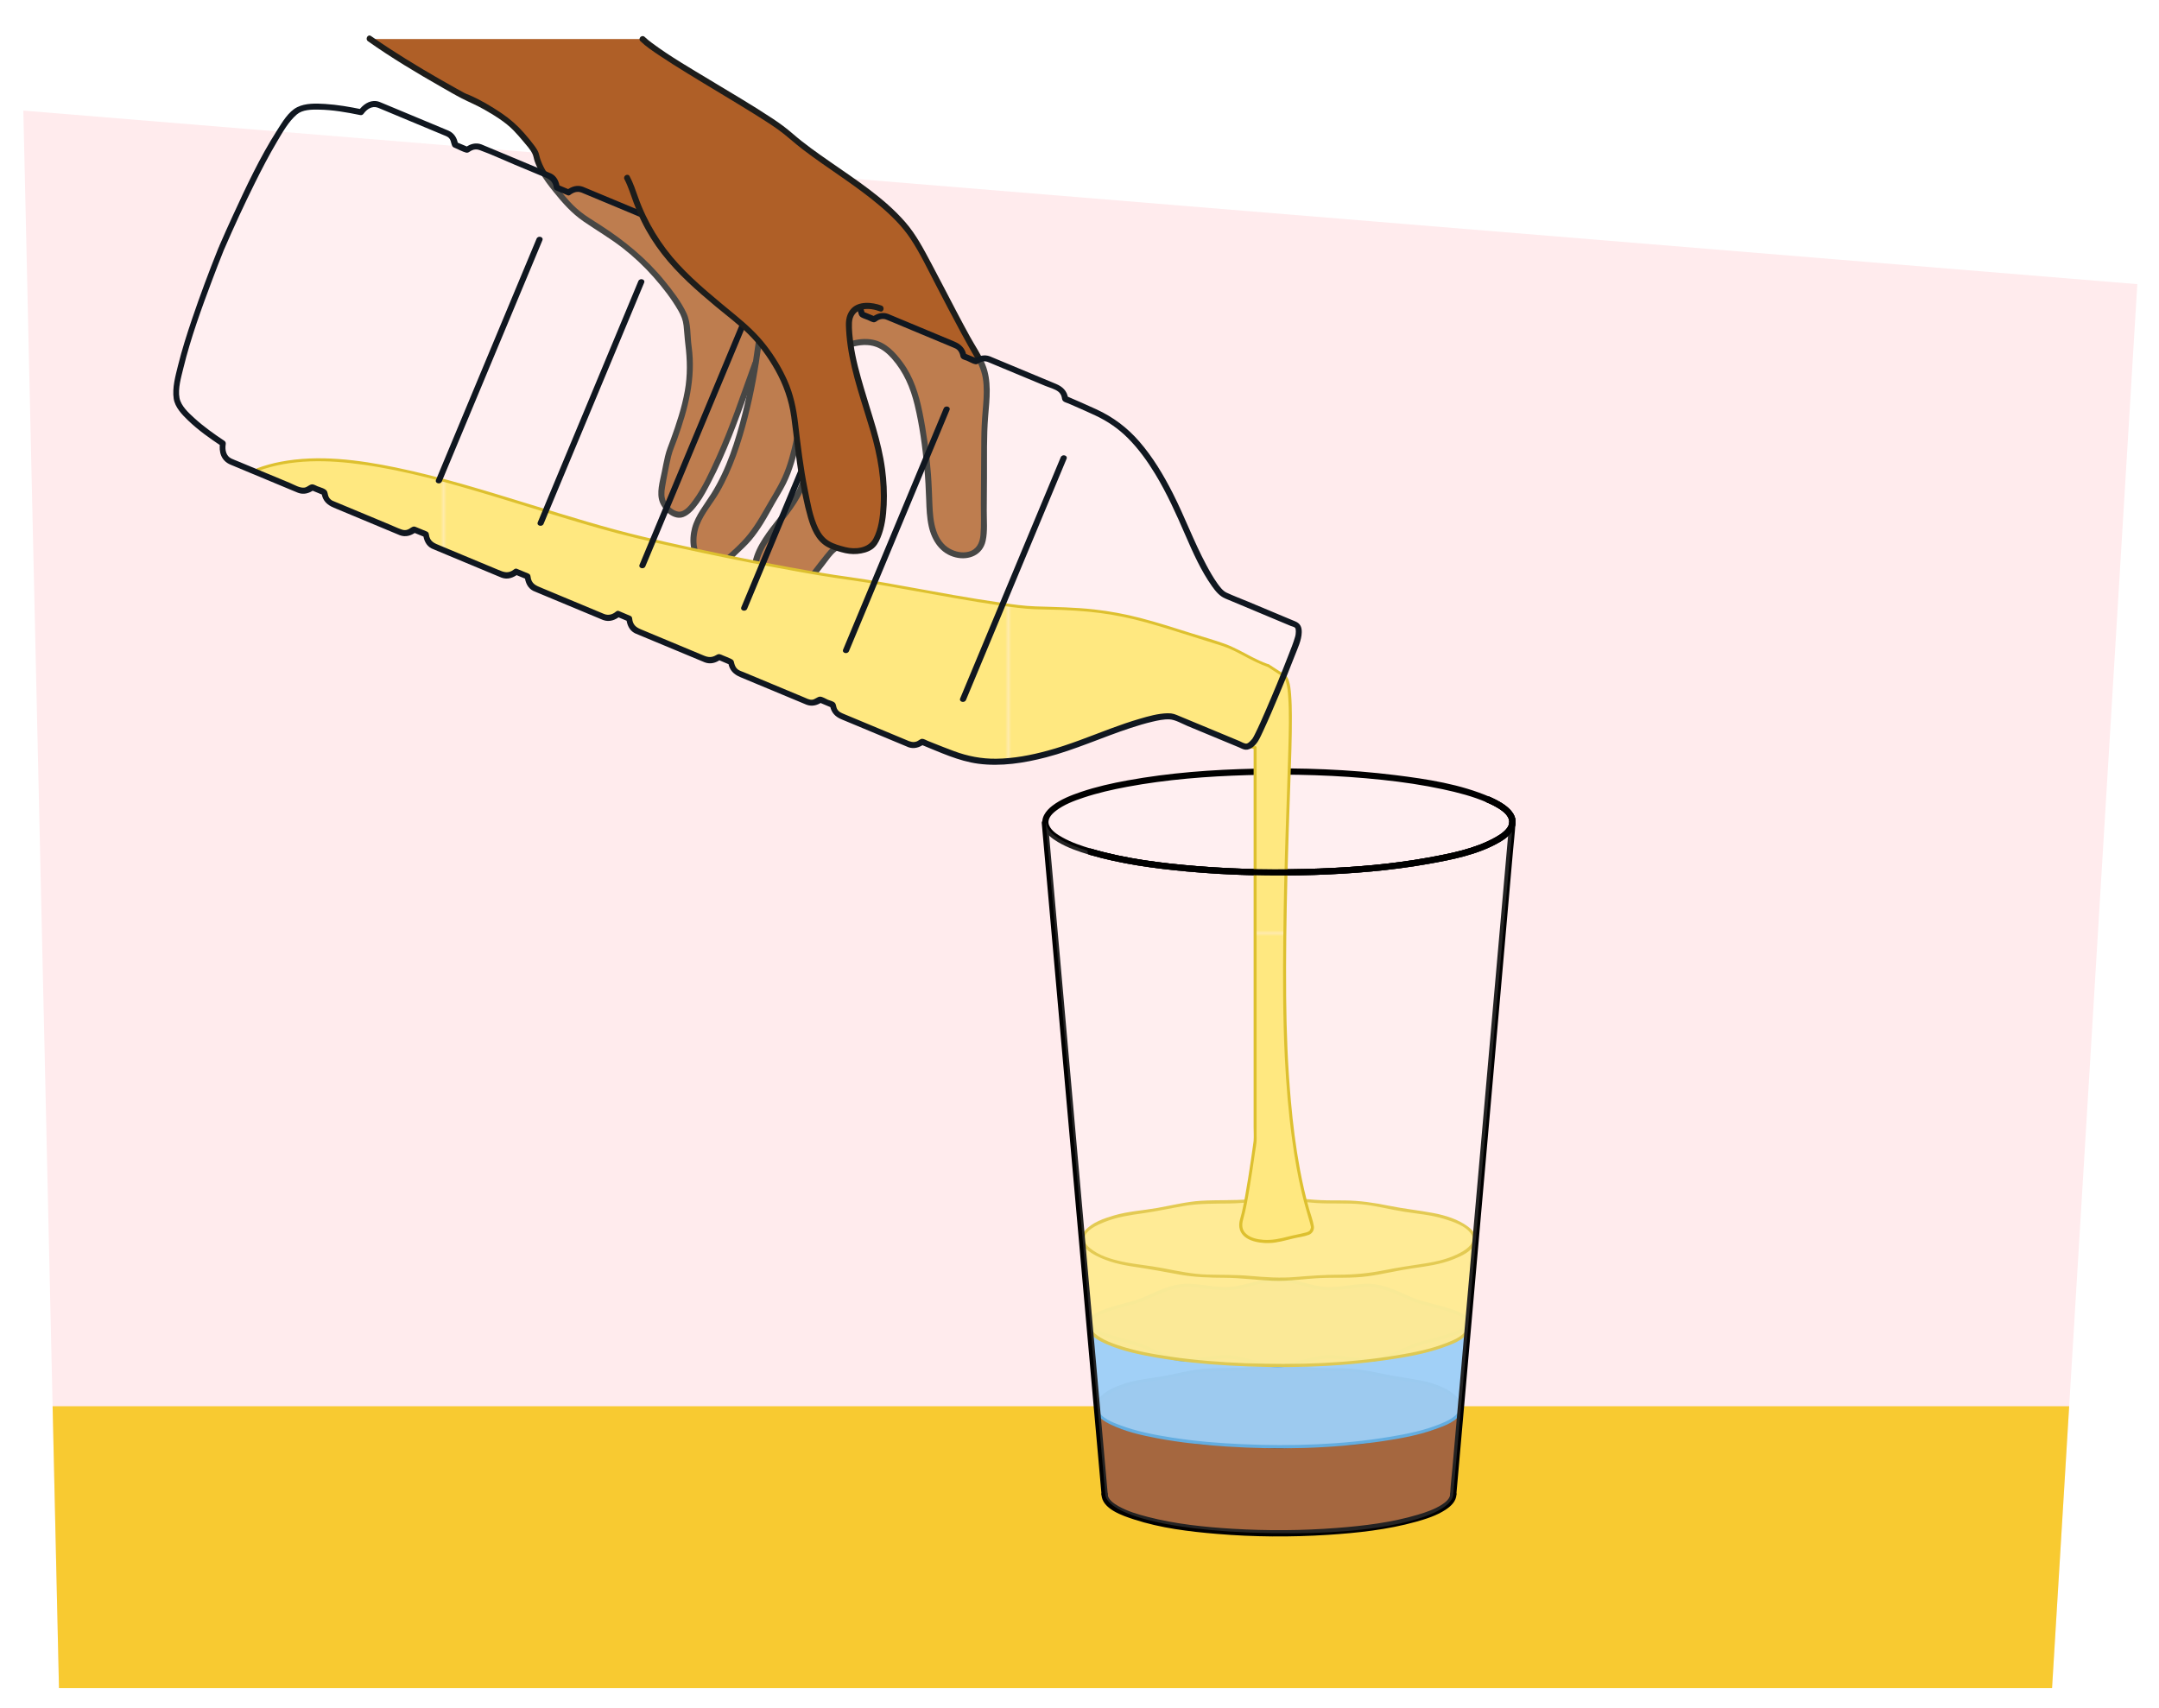 <?xml version="1.0" encoding="UTF-8"?>
<svg id="Stick_figures_en_schetsen" data-name="Stick figures en schetsen" xmlns="http://www.w3.org/2000/svg" xmlns:xlink="http://www.w3.org/1999/xlink" viewBox="0 0 690 546">
  <defs>
    <style>
      .cls-1 {
        fill: none;
      }

      .cls-2 {
        fill: #6d2e0f;
      }

      .cls-3 {
        fill: url(#Nieuwe_patroonstaal_1);
      }

      .cls-4 {
        fill: #ffebed;
      }

      .cls-5 {
        fill: #92481f;
      }

      .cls-6 {
        fill: #1d1d1b;
      }

      .cls-7 {
        fill: #ffe880;
      }

      .cls-8 {
        fill: #101720;
      }

      .cls-9 {
        fill: #ddc02f;
      }

      .cls-10 {
        fill: #fff;
      }

      .cls-11 {
        fill: #f8ca31;
      }

      .cls-12, .cls-13 {
        fill: #8dc7f7;
      }

      .cls-14 {
        opacity: .95;
      }

      .cls-15 {
        opacity: .2;
      }

      .cls-16 {
        opacity: .1;
      }

      .cls-17 {
        opacity: .14;
      }

      .cls-18 {
        fill: url(#Nieuwe_patroonstaal_1-2);
      }

      .cls-13 {
        stroke: #48a5e5;
        stroke-miterlimit: 10;
      }

      .cls-19 {
        fill: #af5f27;
      }

      .cls-20 {
        fill: #48a5e5;
      }

      .cls-21 {
        clip-path: url(#clippath);
      }
    </style>
    <clipPath id="clippath">
      <path id="Path_17571-2" data-name="Path 17571" class="cls-4" d="M18.85,539.58L7.46,35.35l675.61,55.47-27.25,448.76H18.85Z"/>
    </clipPath>
    <pattern id="Nieuwe_patroonstaal_1" data-name="Nieuwe patroonstaal 1" x="0" y="0" width="187.62" height="187.62" patternTransform="translate(3324.11 4042.66)" patternUnits="userSpaceOnUse" viewBox="0 0 187.62 187.62">
      <g>
        <rect class="cls-1" x="0" y="0" width="187.62" height="187.62"/>
        <rect class="cls-7" x="0" y="0" width="187.62" height="187.62"/>
      </g>
    </pattern>
    <pattern id="Nieuwe_patroonstaal_1-2" data-name="Nieuwe patroonstaal 1" patternTransform="translate(3210.39 3908.32) scale(.96)" xlink:href="#Nieuwe_patroonstaal_1"/>
  </defs>
  <g id="Achtergrond_2" data-name="Achtergrond 2">
    <path id="Path_17571" data-name="Path 17571" class="cls-4" d="M18.85,539.58L7.46,35.35l675.61,55.47-27.25,448.76H18.85Z"/>
    <g class="cls-21">
      <rect class="cls-11" x="1.35" y="449.47" width="671.4" height="99.99"/>
    </g>
  </g>
  <g>
    <g class="cls-14">
      <g>
        <path class="cls-5" d="M464.41,477.65c0,6.94-24.68,12.42-55.48,12.42s-55.94-5.48-55.94-12.42l-2.6-27.96h116.48l-2.46,27.96Z"/>
        <path class="cls-2" d="M463.91,477.65c-.05,2.72-3.74,4.36-5.81,5.27-4.75,2.08-9.95,3.17-15.04,4.06-15.17,2.65-30.83,3.05-46.18,2.31-7.33-.35-14.66-1.02-21.9-2.25-5.18-.88-10.46-1.97-15.32-4.01-2.24-.94-5.84-2.47-6.17-5.27-.24-2.06-.38-4.14-.57-6.21-.39-4.17-.78-8.34-1.16-12.51l-.51-5.48c-.1-1.11-.11-2.3-.32-3.4-.03-.15-.03-.32-.04-.47l-.5.5h114.71c.44,0,1.14.14,1.57,0,.06-.02.14,0,.2,0l-.5-.5c-.72,8.17-1.44,16.35-2.16,24.52-.1,1.14-.2,2.29-.3,3.43-.06.64.94.64,1,0,.72-8.17,1.44-16.35,2.16-24.52.1-1.14.2-2.29.3-3.43.02-.27-.25-.5-.5-.5h-111.74c-1.48,0-3.07-.17-4.55,0-.07,0-.14,0-.2,0-.25,0-.53.23-.5.5.62,6.67,1.24,13.33,1.86,20,.24,2.63.51,5.25.73,7.88s2.29,4.09,4.4,5.23c4.25,2.31,9.16,3.48,13.86,4.45,6.98,1.43,14.1,2.24,21.2,2.74,16.1,1.13,32.52.85,48.49-1.58,5.58-.85,11.24-1.94,16.53-3.96,2.67-1.02,6.35-2.48,7.61-5.31.21-.48.33-.97.34-1.5.01-.64-.99-.64-1,0Z"/>
      </g>
      <g>
        <path class="cls-5" d="M350.69,449.69c0,2.5,3.18,5.11,9.19,7.07,3.31,1.08,7.52,1.47,12.12,2.28,3.74.67,7.76,1.83,12.12,2.28,3.91.41,8.08.12,12.34.33,4.01.2,8.12.9,12.31.9s8.27-.7,12.26-.9c4.24-.21,8.39.08,12.29-.33,4.35-.45,8.35-1.62,12.07-2.28,4.59-.82,8.77-1.21,12.07-2.29,5.97-1.96,9.11-4.57,9.11-7.07s-3.15-5.11-9.12-7.07c-3.3-1.08-7.48-1.47-12.07-2.29-3.72-.66-7.72-1.83-12.07-2.28-3.89-.41-8.04-.12-12.28-.33-3.99-.2-8.08-.9-12.26-.9s-8.3.7-12.31.9c-4.26.21-8.43-.07-12.34.33-4.36.45-8.38,1.62-12.13,2.28-4.61.82-8.81,1.21-12.12,2.29-6,1.96-9.18,4.57-9.18,7.06Z"/>
        <path class="cls-2" d="M350.19,449.69c.08,2.48,2.36,4.2,4.33,5.32,3.46,1.97,7.32,2.91,11.22,3.53,4.45.71,8.84,1.58,13.26,2.47s8.97,1.03,13.56,1.05c4.87.02,9.67.76,14.52.95s9.45-.66,14.19-.87,9.37.12,14.02-.57c4.37-.65,8.65-1.82,13.02-2.51,4.06-.64,8.08-1.19,11.89-2.8,2.44-1.03,5.58-2.57,6.6-5.22.83-2.17-.55-4.13-2.2-5.45-2.8-2.23-6.48-3.5-9.94-4.22-4.25-.89-8.58-1.35-12.83-2.28s-8.79-1.73-13.36-1.77c-2.4-.03-4.81.02-7.21-.09s-4.83-.4-7.25-.62c-4.83-.44-9.5-.08-14.31.37s-9.49.15-14.24.46c-4.42.3-8.68,1.48-13.02,2.3s-8.62,1.08-12.73,2.4c-3.01.97-6.56,2.33-8.55,4.94-.59.77-.96,1.64-.99,2.61-.02.64.98.64,1,0,.09-2.73,3.55-4.43,5.67-5.39,3.69-1.66,7.59-2.27,11.55-2.88s8.1-1.61,12.18-2.35c4.38-.8,8.74-.71,13.18-.77s8.86-.77,13.31-.94,8.83.55,13.26.82,8.82-.09,13.21.39c4.12.45,8.11,1.61,12.18,2.32,3.86.67,7.85.99,11.6,2.2,2.83.91,6.81,2.34,8.35,5.15,1.32,2.42-1.07,4.48-2.95,5.64-3.26,2-6.99,2.97-10.73,3.59-4.06.68-8.08,1.34-12.1,2.21-4.27.92-8.45,1.36-12.82,1.37s-8.84.33-13.28.73-8.88.12-13.37-.32-8.87-.3-13.32-.45-8.51-1.12-12.73-2.02c-3.91-.83-7.91-1.2-11.81-2.05-3.39-.74-7.23-2.01-9.82-4.43-.81-.75-1.51-1.69-1.55-2.83-.02-.64-1.02-.64-1,0Z"/>
      </g>
    </g>
    <g class="cls-14">
      <g>
        <path class="cls-12" d="M466.87,449.94c0,6.94-26.63,12.42-58.25,12.42s-58.24-5.48-58.24-12.42l-2.11-27.96h120.96l-2.37,27.96Z"/>
        <path class="cls-20" d="M466.37,449.94c-.05,2.78-4.15,4.41-6.24,5.26-4.98,2.03-10.36,3.12-15.65,4.01-15.62,2.62-31.69,3.09-47.49,2.4-7.61-.33-15.23-.98-22.76-2.16-5.43-.86-10.94-1.93-16.1-3.86-2.29-.86-6.63-2.37-7.2-5.2-.4-1.97-.32-4.14-.47-6.14-.55-7.25-1.09-14.51-1.64-21.76l-.04-.51-.5.5h119.12c.46,0,1.19.14,1.63,0,.06-.02.15,0,.21,0l-.5-.5c-.69,8.17-1.39,16.35-2.08,24.52-.1,1.14-.19,2.29-.29,3.43-.05.64.95.64,1,0,.69-8.17,1.39-16.35,2.08-24.52.1-1.14.19-2.29.29-3.43.02-.27-.25-.5-.5-.5h-116.06c-1.53,0-3.17-.17-4.69,0-.07,0-.14,0-.21,0-.26,0-.52.23-.5.5.51,6.82,1.03,13.63,1.54,20.45.19,2.5.36,5,.57,7.5.22,2.75,2.88,4.33,5.14,5.43,4.63,2.25,9.81,3.4,14.84,4.35,7.3,1.38,14.71,2.16,22.12,2.64,16.49,1.06,33.25.72,49.62-1.67,5.88-.86,11.84-1.95,17.44-3.98,2.73-.99,6.59-2.39,7.96-5.23.23-.48.36-.99.37-1.52.01-.64-.99-.64-1,0Z"/>
      </g>
      <path class="cls-13" d="M453.84,416.16c-4.2-1.15-8.86-4.43-14.65-5.2-4.71-.63-10.08,1.2-15.56.88-4.91-.29-10-2.78-15.33-2.78s-10.43,2.49-15.33,2.78c-5.47.32-10.85-1.51-15.56-.88-5.79.78-10.45,4.05-14.65,5.2-7.8,2.14-14.48,3.71-14.48,6.64s6.68,4.5,14.48,6.64c4.2,1.15,8.86,4.43,14.65,5.2,4.71.63,10.08-1.2,15.56-.88,4.91.29,10,2.78,15.33,2.78s10.43-2.49,15.33-2.78c5.47-.32,10.85,1.51,15.56.88,5.79-.78,10.45-4.05,14.65-5.2,7.8-2.14,15.4-3.71,15.4-6.64s-7.6-4.5-15.4-6.64Z"/>
    </g>
    <g class="cls-14">
      <g>
        <path class="cls-3" d="M469.24,424c0,6.94-27.63,12.42-60.34,12.42s-60.63-5.48-60.63-12.42l-2.49-27.96h125.78l-2.32,27.96Z"/>
        <path class="cls-9" d="M468.74,424c-.05,2.76-4.25,4.37-6.31,5.19-5.06,2.02-10.51,3.1-15.87,3.99-16.01,2.66-32.47,3.15-48.66,2.53-7.96-.31-15.92-.92-23.8-2.07-5.73-.83-11.5-1.88-16.99-3.74-1.9-.64-3.8-1.39-5.51-2.45-1.03-.64-2.22-1.48-2.66-2.67-.2-.54-.18-1.2-.24-1.77l-.38-4.2c-.66-7.42-1.32-14.84-1.99-22.26l-.05-.51-.5.5h12.53c10.03,0,20.05,0,30.08,0,12.08,0,24.17,0,36.25,0,10.48,0,20.96,0,31.45,0h13.58c.47,0,1.24.15,1.69,0,.06-.02.15,0,.21,0l-.5-.5c-.68,8.17-1.36,16.35-2.04,24.52-.1,1.14-.19,2.29-.29,3.43-.05.64.95.64,1,0,.68-8.17,1.36-16.35,2.04-24.52.1-1.14.19-2.29.29-3.43.02-.27-.25-.5-.5-.5h-12.53c-10.03,0-20.05,0-30.08,0-12.08,0-24.17,0-36.25,0-10.48,0-20.96,0-31.45,0h-10.33c-1.61,0-3.34-.18-4.94,0-.07,0-.14,0-.21,0-.25,0-.52.23-.5.5.62,7,1.25,14,1.87,21,.21,2.37.37,4.75.63,7.11.31,2.9,3.58,4.49,5.94,5.52,5.02,2.19,10.52,3.33,15.89,4.26,7.6,1.32,15.29,2.07,22.99,2.52,16.93.98,34.1.62,50.9-1.8,5.97-.86,12.03-1.94,17.73-3.96,2.77-.98,6.76-2.36,8.15-5.23.23-.47.35-.96.36-1.48.01-.64-.99-.64-1,0Z"/>
      </g>
      <g>
        <path class="cls-3" d="M346.08,396.04c0,2.51,3.58,5.14,10.2,7.11,3.59,1.07,8.09,1.44,13.02,2.25,4.02.66,8.35,1.82,13.02,2.27,4.2.41,8.67.12,13.22.34,4.31.2,8.72.9,13.19.9s8.87-.7,13.17-.9c4.54-.21,9,.07,13.2-.33,4.66-.45,8.98-1.61,13-2.27,4.93-.81,9.42-1.18,13-2.25,6.6-1.96,10.17-4.59,10.17-7.11s-3.57-5.15-10.17-7.11c-3.58-1.07-8.07-1.44-13-2.25-4.02-.66-8.33-1.82-13-2.27-4.2-.41-8.65-.12-13.19-.33-4.3-.2-8.7-.9-13.17-.9s-8.88.7-13.19.9c-4.55.21-9.01-.07-13.22.34-4.67.45-8.99,1.61-13.02,2.27-4.94.81-9.44,1.18-13.02,2.25-6.61,1.96-10.19,4.59-10.19,7.11Z"/>
        <path class="cls-9" d="M345.58,396.04c.09,2.6,2.75,4.29,4.81,5.36,3.81,1.97,7.98,2.9,12.19,3.52,4.85.71,9.63,1.6,14.44,2.48s9.7.99,14.64,1.02,10.09.75,15.15.95,10.05-.63,15.08-.86,10.13.12,15.17-.57,9.58-1.86,14.42-2.55c4.47-.64,8.88-1.22,13.1-2.91,2.46-.99,5.75-2.43,6.87-5.06.91-2.14-.56-4.05-2.21-5.3-3.15-2.4-7.33-3.67-11.17-4.4-4.69-.89-9.44-1.36-14.12-2.32s-9.49-1.68-14.39-1.71c-2.56-.02-5.11.02-7.67-.1s-4.98-.4-7.47-.61c-5.12-.44-10.08-.11-15.18.34s-10.23.17-15.35.48c-4.78.29-9.41,1.49-14.11,2.31s-9.22,1.06-13.65,2.35c-3.25.95-7.18,2.27-9.45,4.95-.64.76-1.08,1.64-1.11,2.64-.02.64.98.64,1,0,.1-2.88,4.26-4.58,6.45-5.46,3.94-1.58,8.04-2.2,12.22-2.78,4.43-.62,8.77-1.6,13.18-2.35,4.8-.82,9.58-.72,14.43-.79s9.45-.78,14.19-.95,9.28.54,13.92.82,9.43-.07,14.12.38,9.19,1.69,13.81,2.41c4.17.65,8.46.98,12.51,2.23,2.95.91,7.17,2.23,8.9,5.07,1.5,2.47-1.35,4.52-3.24,5.59-3.58,2.02-7.65,3-11.68,3.62-4.36.67-8.69,1.3-13.02,2.17-4.74.95-9.39,1.41-14.22,1.42s-9.45.35-14.19.74-9.46.09-14.24-.34-9.3-.31-13.97-.44-9.34-1.13-13.99-2.03c-4.3-.84-8.68-1.18-12.97-2.08-3.59-.75-7.66-1.99-10.51-4.41-.84-.72-1.66-1.64-1.7-2.81-.02-.64-1.02-.64-1,0Z"/>
      </g>
    </g>
    <g>
      <g class="cls-15">
        <path class="cls-10" d="M475.82,255.61c-12.17-5.34-37.6-9.01-66.99-9.01-41.22,0-74.64,7.22-74.64,16.13,0,3.57,5.36,6.86,14.44,9.54,13.58,4,35.49,6.59,60.2,6.59,41.22,0,74.64-7.22,74.64-16.13,0-2.55-2.75-4.97-7.64-7.12Z"/>
      </g>
      <path d="M348.78,271.3c-3.14-.94-6.3-2-9.17-3.6-1.61-.9-3.55-2.08-4.3-3.86-.79-1.89.61-3.51,2.15-4.69,2.57-1.98,5.77-3.19,8.82-4.2,4.53-1.51,9.2-2.57,13.89-3.45,12.68-2.37,25.62-3.37,38.5-3.75,14.42-.42,28.89,0,43.24,1.53,6.46.69,12.9,1.63,19.26,3,4.76,1.03,9.56,2.25,14.04,4.2,1.17.51,2.19-1.21,1.01-1.73-9.48-4.12-20.09-5.73-30.27-7-14.88-1.85-29.93-2.39-44.91-2.06-13.61.3-27.29,1.3-40.7,3.75-5,.91-10,2.03-14.82,3.66-3.19,1.08-6.48,2.36-9.18,4.42-2.08,1.59-3.92,3.98-2.98,6.74.75,2.18,2.8,3.72,4.7,4.85,3.15,1.88,6.71,3.09,10.21,4.13,1.24.37,1.76-1.56.53-1.93h0Z"/>
      <path d="M463.45,477.65c-.03,1.33-1.43,2.51-2.65,3.29-2.33,1.49-5.01,2.41-7.65,3.2-8.41,2.51-17.26,3.57-25.98,4.24-11.05.86-22.18.92-33.24.26-9.09-.55-18.28-1.52-27.12-3.8-3.2-.82-6.46-1.79-9.35-3.42-1.45-.82-3.4-2.15-3.43-3.77-.02-1.29-2.02-1.29-2,0,.09,4.68,6.88,6.86,10.41,8.01,8.5,2.77,17.59,3.88,26.46,4.62,11.77.99,23.64,1.06,35.42.31,9.47-.61,19.1-1.64,28.27-4.2,3.21-.9,6.57-1.97,9.38-3.82,1.72-1.12,3.45-2.72,3.49-4.92.02-1.29-1.98-1.29-2,0h0Z"/>
      <path d="M354.03,477.65c-.17-1.92-.34-3.84-.51-5.76l-1.39-15.59c-.69-7.71-1.37-15.43-2.06-23.14-.83-9.37-1.67-18.75-2.5-28.12-.91-10.27-1.83-20.53-2.74-30.8s-1.85-20.81-2.78-31.21c-.86-9.66-1.72-19.33-2.58-28.99-.73-8.2-1.46-16.4-2.19-24.59-.52-5.87-1.05-11.74-1.57-17.61-.25-2.79-.48-5.57-.74-8.36-.01-.12-.02-.24-.03-.36-.11-1.27-2.11-1.28-2,0,.17,1.92.34,3.84.51,5.76l1.39,15.59c.69,7.71,1.37,15.43,2.06,23.14.83,9.37,1.67,18.75,2.5,28.12.91,10.27,1.83,20.53,2.74,30.8s1.85,20.81,2.78,31.21c.86,9.66,1.72,19.33,2.58,28.99.73,8.2,1.46,16.4,2.19,24.59.52,5.87,1.05,11.74,1.57,17.61.25,2.79.48,5.57.74,8.36.01.12.02.24.03.36.11,1.27,2.11,1.28,2,0h0Z"/>
      <path d="M482.33,263.1c-.17,1.92-.34,3.84-.51,5.76l-1.37,15.59c-.68,7.71-1.36,15.43-2.04,23.14-.83,9.37-1.65,18.75-2.48,28.12-.9,10.27-1.81,20.53-2.71,30.8l-2.75,31.21c-.85,9.66-1.7,19.33-2.55,28.99-.72,8.2-1.44,16.4-2.16,24.59-.52,5.87-1.03,11.74-1.55,17.61-.24,2.78-.59,5.57-.74,8.36,0,.12-.02.24-.03.36-.11,1.28,1.89,1.27,2,0,.17-1.92.34-3.84.51-5.76.46-5.2.91-10.39,1.37-15.59.68-7.71,1.36-15.43,2.04-23.14.83-9.37,1.65-18.75,2.48-28.12.9-10.27,1.81-20.53,2.71-30.8.92-10.4,1.83-20.81,2.75-31.21.85-9.66,1.7-19.33,2.55-28.99.72-8.2,1.44-16.4,2.16-24.59.52-5.87,1.03-11.74,1.55-17.61.24-2.78.59-5.57.74-8.36,0-.12.02-.24.03-.36.11-1.28-1.89-1.27-2,0h0Z"/>
      <path d="M475.2,256.47c2.57,1.15,8.35,3.78,6.93,7.34-.66,1.64-2.63,2.93-4.2,3.82-6.52,3.68-14.41,5.2-21.7,6.52-11.43,2.06-23.06,3.03-34.66,3.46-12.96.49-25.97.27-38.9-.77-11.38-.92-22.9-2.33-33.88-5.55-1.24-.36-1.77,1.57-.53,1.93,10.05,2.94,20.57,4.35,30.98,5.32,13.6,1.26,27.3,1.57,40.94,1.12,12.07-.4,24.17-1.39,36.07-3.49,7.68-1.36,16.01-2.97,22.86-6.91,2.03-1.17,4.29-2.78,5.03-5.13,1.5-4.74-4.49-7.87-7.92-9.39-1.17-.52-2.18,1.2-1.01,1.73h0Z"/>
      <path d="M475.2,256.47c2.57,1.15,8.35,3.78,6.93,7.34-.66,1.64-2.63,2.93-4.2,3.82-6.52,3.68-14.41,5.2-21.7,6.52-11.43,2.06-23.06,3.03-34.66,3.46-12.96.49-25.97.27-38.9-.77-11.38-.92-22.9-2.33-33.88-5.55-1.24-.36-1.77,1.57-.53,1.93,10.05,2.94,20.57,4.35,30.98,5.32,13.6,1.26,27.3,1.57,40.94,1.12,12.07-.4,24.17-1.39,36.07-3.49,7.68-1.36,16.01-2.97,22.86-6.91,2.03-1.17,4.29-2.78,5.03-5.13,1.5-4.74-4.49-7.87-7.92-9.39-1.17-.52-2.18,1.2-1.01,1.73h0Z"/>
    </g>
    <g class="cls-17">
      <path class="cls-10" d="M483.37,263.1c-.9,8.73-33.92,15.75-74.53,15.75-24.68,0-46.56-2.59-60.13-6.58-8.76-2.58-14.04-5.74-14.39-9.16h-.11l19.04,214.62c.53,5.99,19.98,12.53,60.07,12.35,32.64-.15,50.59-6.36,51.12-12.35l19.04-214.62h-.1Z"/>
    </g>
  </g>
  <g>
    <path class="cls-19" d="M117.96,12.48c12.22,8.68,30.23,18.41,30.23,18.41,2.82.91,12.28,6.09,16.23,10,1.16,1.15,6.41,7,6.72,8.6.92,4.71,4.69,9.32,7.75,13.01,2.73,3.29,4.75,5.63,9.83,8.8,11.08,6.91,17.92,12.43,25.69,22.94,1.21,1.64,4.1,5.94,4.57,7.93.44,1.86.65,6.6.93,8.48,1.74,11.47-1.31,21.07-6.15,33.94-.51,1.35-2.26,10.46-2.52,12.68-.56,4.85,4.45,8.22,6.81,7.18s4.7-4.38,5.97-6.62c7.83-13.8,11.58-26.08,17.23-41.49l1.22-6.63c-.04.32-.09.66-.13,1-1.42,10.43-4.89,30.91-12.9,45.45-3.79,6.87-8.78,10.81-7.6,18.56.23,1.49.8,2.99,1.88,4.03,1.66,1.59,4.26,1.87,6.47,1.22,2.2-.65,3.64-2.54,5.37-4.05,6.6-5.81,8.75-11.55,13.31-19.08,2.46-4.07,4.12-8.46,5.81-16.21l3.51-11.31,7.44-.93-9.05,26.21c-1.67,4.85-5.28,9-7.65,12.18-2.48,3.34-4.61,5.86-6.27,9.68-.59,1.36-1.22,3.58-1.37,5.06-.42,4.13,3.11,9.88,7.26,9.68,2.66-.13,7.28-2.94,9.14-4.85,1.86-1.91,7.41-9.8,9.14-11l2.98-19.53,2.12-45.82c8.66-2.57,12.77,2.21,16.2,6.99,3.43,4.78,4.92,10.67,6.01,16.45,1.58,8.35,2.52,16.81,2.79,25.3.17,5.21.21,10.83,3.31,15.03,3.09,4.2,10.59,5.37,13.13.81.94-1.7.98-3.73,1-5.67.07-10.21.14-20.43.21-30.64.05-7.75,2.44-16.45-1.44-23.16-8.22-14.19-12.99-24.68-20.2-37.47-7.93-14.06-29.13-24.19-41.13-34.99-6.56-5.9-40.14-24.01-46.46-30.17"/>
    <path class="cls-6" d="M272.17,110.94c2.57-.73,5.25-1.01,7.8-.08,2.03.74,3.69,2.19,5.1,3.78,3.76,4.26,5.92,9.34,7.24,14.82,1.57,6.55,2.49,13.29,3.09,19.99.31,3.43.49,6.86.6,10.3.09,2.85.2,5.73.82,8.52,1.04,4.64,3.78,8.75,8.62,9.9,4.2,1,8.57-.76,9.56-5.26.69-3.1.34-6.53.36-9.68.02-3.54.05-7.08.07-10.62.05-6.54-.15-13.13.39-19.65.45-5.47,1.19-11.33-.99-16.55-1.28-3.05-3.23-5.89-4.83-8.79-1.47-2.66-2.9-5.34-4.31-8.03-2.68-5.09-5.29-10.21-8-15.28-2.49-4.65-4.88-9.32-8.37-13.31-6.76-7.75-15.65-13.45-24.02-19.28-4.1-2.85-8.21-5.73-11.98-9.01-1.99-1.73-4.08-3.27-6.28-4.73-6.58-4.36-13.41-8.34-20.16-12.42-6.25-3.78-12.65-7.46-18.52-11.83-.81-.6-1.61-1.23-2.33-1.93-.89-.86-2.26.5-1.36,1.36,1.77,1.71,3.87,3.1,5.9,4.47,3.02,2.03,6.1,3.96,9.2,5.86,6.98,4.3,14.06,8.45,21.02,12.78,2.68,1.67,5.37,3.36,7.94,5.19s5.09,4.22,7.72,6.23c8.16,6.23,17.02,11.52,24.84,18.18,3.59,3.05,7.03,6.41,9.65,10.35,3.11,4.68,5.57,9.9,8.17,14.88s5.31,10.25,8.07,15.33c1.51,2.79,3.06,5.56,4.64,8.32s2.34,5.27,2.52,8.3-.08,5.78-.32,8.66c-.26,3.02-.39,6.01-.41,9.04-.05,6.75-.09,13.51-.14,20.26-.02,3.32.15,6.7-.12,10-.2,2.53-1.29,4.72-3.89,5.35-1.98.49-4.17,0-5.92-.99-2.19-1.24-3.53-3.36-4.32-5.7-.92-2.73-1.12-5.63-1.23-8.49-.13-3.26-.23-6.51-.48-9.77-.51-6.61-1.4-13.21-2.72-19.7-1.15-5.68-2.86-11.21-6.34-15.91-2.4-3.25-5.3-6.37-9.43-7.21-2.46-.5-4.95-.19-7.34.49-1.19.34-.68,2.2.51,1.86h0Z"/>
    <path class="cls-6" d="M266.32,174.53c-1.12.82-1.99,1.97-2.86,3.04-1.27,1.56-2.49,3.17-3.72,4.76-.93,1.2-1.84,2.47-2.93,3.53-1.57,1.54-3.62,2.76-5.63,3.63s-3.78,1.1-5.57-.29-2.83-3.42-3.26-5.51c-.49-2.37.33-5,1.29-7.15,1.12-2.49,2.66-4.72,4.29-6.89,3.51-4.68,7.54-9.21,9.54-14.8.42-1.17-1.44-1.67-1.86-.51-1.95,5.46-6.04,9.93-9.47,14.5-3.02,4.04-6.56,9.42-5.76,14.74.59,3.94,3.86,8.96,8.39,8.57,2.25-.2,4.46-1.41,6.33-2.6,1.59-1.01,3-2.16,4.2-3.61,1.46-1.76,2.82-3.6,4.23-5.39,1.12-1.43,2.29-3.28,3.75-4.36.99-.73.03-2.4-.97-1.66h0Z"/>
    <path class="cls-6" d="M253.73,140.37c-.91,4.14-1.95,8.32-3.72,12.2-1.63,3.58-3.83,6.92-5.76,10.34s-4.17,7.05-7.01,10.03c-1.54,1.61-3.2,3.18-4.89,4.64s-3.87,2.15-6.07,1.53c-4.58-1.29-4.13-7.81-2.77-11.3,1.48-3.79,4.31-6.95,6.33-10.45,4.31-7.46,7.04-15.87,9.17-24.18,1.98-7.72,3.37-15.58,4.41-23.48.16-1.23-1.77-1.21-1.93,0-.99,7.47-2.32,14.91-4.15,22.22-2.23,8.9-5.1,18.02-10,25.85-2.21,3.53-5.05,6.87-6.16,10.97-1.02,3.75-.79,9.22,2.89,11.48,1.77,1.09,4.02,1.24,6.01.75,2.11-.52,3.64-2.02,5.16-3.48,1.68-1.62,3.41-3.13,4.91-4.93,1.38-1.65,2.61-3.41,3.74-5.23,1.31-2.11,2.49-4.3,3.71-6.46,1.15-2.04,2.44-4.02,3.49-6.12,2.19-4.37,3.45-9.13,4.49-13.88.27-1.21-1.59-1.72-1.86-.51h0Z"/>
    <path class="cls-6" d="M240.44,115.96c-3.72,10.16-7.09,20.49-11.58,30.35-2.1,4.61-4.28,9.5-7.29,13.59-.99,1.34-2.8,3.87-4.72,3.63-1.69-.21-3.22-1.69-3.96-3.15s-.61-3.04-.35-4.64.59-3.35.92-5.01.64-3.23,1.02-4.82c.46-1.88,1.26-3.67,1.92-5.49,3.47-9.62,6.07-19.45,4.63-29.74-.49-3.47-.13-7.35-1.64-10.58-1.73-3.71-4.36-7.07-6.92-10.23-5.84-7.21-12.9-12.96-20.67-17.97-2.15-1.39-4.37-2.68-6.37-4.29-1.63-1.31-3.08-2.8-4.43-4.39-3.22-3.75-6.87-7.81-8.4-12.6-.24-.74-.33-1.53-.67-2.24-.3-.63-.72-1.21-1.13-1.78-1.05-1.44-2.2-2.81-3.38-4.15-2.16-2.46-4.52-4.51-7.24-6.34-3.2-2.16-6.6-4.17-10.15-5.71-.79-.34-1.05-.38-1.64-.7-.82-.45-1.64-.9-2.45-1.35-7.31-4.07-14.53-8.31-21.54-12.88-1.97-1.28-3.91-2.6-5.83-3.95-1.01-.72-1.98.95-.97,1.66,7.59,5.37,15.6,10.15,23.67,14.75,2.09,1.19,4.17,2.42,6.31,3.52,2.34,1.2,4.76,2.18,7.06,3.5,3.35,1.92,6.85,4.01,9.55,6.81,1.07,1.11,2.09,2.28,3.08,3.47s2.19,2.48,2.89,3.91c.36.74.44,1.6.71,2.38.41,1.18.94,2.32,1.55,3.4,1.28,2.29,2.88,4.39,4.53,6.43,2.85,3.53,5.76,6.82,9.52,9.41,4.16,2.87,8.52,5.39,12.52,8.51,3.58,2.79,6.89,5.91,9.89,9.31s5.69,6.87,7.91,10.71c.91,1.59,1.48,3,1.68,4.82.22,1.99.31,3.99.56,5.98.61,5,.72,9.87-.17,14.85-.96,5.35-2.69,10.53-4.54,15.62-.63,1.73-1.35,3.42-1.77,5.22-.39,1.66-.72,3.34-1.04,5.01-.59,3.03-1.8,6.76-.61,9.77,1.05,2.68,4.42,5.84,7.55,4.68,2.02-.75,3.57-2.71,4.8-4.38,1.52-2.06,2.7-4.37,3.89-6.63,4.97-9.49,8.63-19.55,12.23-29.62.97-2.72,1.95-5.44,2.94-8.16.43-1.17-1.43-1.67-1.86-.51h0Z"/>
  </g>
  <g>
    <g class="cls-16">
      <path class="cls-10" d="M268.43,228.79l22.06,9.2c1.32.55,2.84.2,4.13-.79,5.77,2.33,10.16,4.03,12.39,4.77,13.68,4.54,31.34-1.49,44.28-6.59,0,0,20-8.18,24.12-5.96l22.42,9.3c.66.14,1.63-.16,3.03-1.81,1.72-2.02,13.89-31.54,14.05-33.69.11-1.47.22-2.98-.85-3.43l-22.39-9.38c-4.48-1.37-12.74-21.33-12.74-21.33-5.49-12.77-13.63-29.57-26.49-36.09-2.1-1.07-6.39-2.98-12.11-5.45-.21-1.61-1.03-2.94-2.35-3.49l-22.06-9.2c-1.29-.54-2.77-.22-4.04.72-1.34-.56-2.7-1.12-4.06-1.68-.23-1.57-1.05-2.85-2.34-3.39l-22.06-9.2c-1.34-.56-2.88-.19-4.18.83-1.32-.54-2.62-1.07-3.9-1.59-.19-1.66-1.01-3.03-2.36-3.59l-22.06-9.2c-1.42-.59-3.09-.14-4.44,1.04-1.33-.54-2.05-.83-2.05-.83l-1.56-.65c-.11-1.8-.96-3.31-2.39-3.9l-22.06-9.2c-1.41-.59-3.04-.15-4.39.99l-3.67-1.54c-.14-1.75-.98-3.22-2.38-3.8l-22.06-9.2c-1.38-.57-2.97-.17-4.3.92l-3.77-1.58c-.16-1.7-1-3.12-2.37-3.69l-22.06-9.2c-1.35-.56-2.91-.18-4.22.86l-3.86-1.62c-.19-1.66-1.01-3.03-2.36-3.59l-22.06-9.2c-1.88-.78-4.17.26-5.63,2.38-7.61-1.58-16.4-2.72-20.16-.67-6.76,3.68-22.21,38.95-24.36,43.91h0s-.04.1-.12.29c-.08.19-.13.29-.13.29h0c-2.01,5.02-16.2,40.82-14.05,48.21,1.19,4.11,8.19,9.55,14.67,13.85-.48,2.52.39,4.89,2.27,5.67l22.06,9.2c1.34.56,2.9.18,4.21-.85l3.87,1.6c.19,1.66,1.01,3.04,2.36,3.6l22.06,9.2c1.37.57,2.97.17,4.29-.92l3.78,1.56c.16,1.71.99,3.13,2.37,3.71l22.06,9.2c1.4.58,3.03.15,4.38-.98l3.68,1.52c.14,1.76.98,3.23,2.38,3.81l22.06,9.2c1.43.6,3.1.14,4.46-1.05l1.56.65s.72.31,2.03.87c.12,1.79.96,3.29,2.39,3.88l22.06,9.2c1.34.56,2.9.18,4.21-.85,1.27.54,2.57,1.09,3.88,1.65.2,1.64,1.02,3,2.35,3.56l22.06,9.2c1.29.54,2.77.21,4.05-.72,1.36.57,2.71,1.14,4.06,1.7.23,1.56,1.05,2.84,2.33,3.38Z"/>
    </g>
    <g class="cls-16">
      <path class="cls-10" d="M268.43,228.79l22.06,9.2c1.32.55,2.84.2,4.13-.79,5.77,2.33,10.16,4.03,12.39,4.77,13.68,4.54,31.34-1.49,44.28-6.59,0,0,20-8.18,24.12-5.96l22.42,9.3c.66.14,1.63-.16,3.03-1.81,1.72-2.02,13.89-31.54,14.05-33.69.11-1.47.22-2.98-.85-3.43l-22.39-9.38c-4.48-1.37-12.74-21.33-12.74-21.33-5.49-12.77-13.63-29.57-26.49-36.09-2.1-1.07-6.39-2.98-12.11-5.45-.21-1.61-1.03-2.94-2.35-3.49l-22.06-9.2c-1.29-.54-2.77-.22-4.04.72-1.34-.56-2.7-1.12-4.06-1.68-.23-1.57-1.05-2.85-2.34-3.39l-22.06-9.2c-1.34-.56-2.88-.19-4.18.83-1.32-.54-2.62-1.07-3.9-1.59-.19-1.66-1.01-3.03-2.36-3.59l-22.06-9.2c-1.42-.59-3.09-.14-4.44,1.04-1.33-.54-2.05-.83-2.05-.83l-1.56-.65c-.11-1.8-.96-3.31-2.39-3.9l-22.06-9.2c-1.41-.59-3.04-.15-4.39.99l-3.67-1.54c-.14-1.75-.98-3.22-2.38-3.8l-22.06-9.2c-1.38-.57-2.97-.17-4.3.92l-3.77-1.58c-.16-1.7-1-3.12-2.37-3.69l-22.06-9.2c-1.35-.56-2.91-.18-4.22.86l-3.86-1.62c-.19-1.66-1.01-3.03-2.36-3.59l-22.06-9.2c-1.88-.78-4.17.26-5.63,2.38-7.61-1.58-16.4-2.72-20.16-.67-6.76,3.68-22.21,38.95-24.36,43.91h0s-.04.1-.12.29c-.08.19-.13.29-.13.29h0c-2.01,5.02-16.2,40.82-14.05,48.21,1.19,4.11,8.19,9.55,14.67,13.85-.48,2.52.39,4.89,2.27,5.67l22.06,9.2c1.34.56,2.9.18,4.21-.85l3.87,1.6c.19,1.66,1.01,3.04,2.36,3.6l22.06,9.2c1.37.57,2.97.17,4.29-.92l3.78,1.56c.16,1.71.99,3.13,2.37,3.71l22.06,9.2c1.4.58,3.03.15,4.38-.98l3.68,1.52c.14,1.76.98,3.23,2.38,3.81l22.06,9.2c1.43.6,3.1.14,4.46-1.05l1.56.65s.72.31,2.03.87c.12,1.79.96,3.29,2.39,3.88l22.06,9.2c1.34.56,2.9.18,4.21-.85,1.27.54,2.57,1.09,3.88,1.65.2,1.64,1.02,3,2.35,3.56l22.06,9.2c1.29.54,2.77.21,4.05-.72,1.36.57,2.71,1.14,4.06,1.7.23,1.56,1.05,2.84,2.33,3.38Z"/>
    </g>
    <g>
      <path class="cls-18" d="M410.18,215.97c.03-.08-4.7-3.04-4.67-3.11-6.43-2.23-9.35-5.16-15.84-7.16-26.01-8.02-31.72-11.04-58.06-11.38-11.4-.15-48.62-7.92-59.93-9.37-16.75-2.15-60.49-11.03-76.75-15.6-42.58-11.97-84.94-29.57-112.67-19.21l1.09,1.4,12.19,5.08c1.35.56,2.9.18,4.21-.85l3.88,1.6c.19,1.65,1.01,3.04,2.35,3.6l22.06,9.2c1.37.57,2.97.16,4.29-.92l3.78,1.55c.16,1.72.99,3.14,2.37,3.72l22.05,9.2c1.41.59,3.04.15,4.39-.99l3.68,1.52c.13,1.76.97,3.23,2.37,3.81l22.06,9.2c.77.32,1.64.33,2.47.07.69-.19,1.38-.58,1.99-1.12l1.56.65s.72.3,2.04.87c.12,1.79.96,3.29,2.39,3.89l22.05,9.2c1.35.56,2.9.18,4.21-.85,1.27.54,2.57,1.09,3.88,1.65.2,1.64,1.02,3,2.36,3.56l22.05,9.2c1.29.54,2.77.21,4.05-.73,1.36.58,2.71,1.14,4.05,1.7.23,1.57,1.05,2.85,2.33,3.38l22.05,9.2c1.32.55,2.84.2,4.14-.79,5.76,2.33,10.15,4.02,12.39,4.77,13.68,4.53,31.34-1.5,44.28-6.59,0,0,19.99-8.18,24.12-5.97l14.03,5.83c2.01-.1,3.96,1.88,6.14,2.74,1.75.69,3.65.55,5.47,1.06v125.67s-2.52,19.09-4.36,25.26c-1.84,6.17,6.43,8.21,13.78,6.17s8.44-1.22,8.9-3.52-8.9-18.73-8.9-78.89c0-60.16,4.35-95.96-.33-97.7Z"/>
      <path class="cls-9" d="M410.64,215.84c-.16-.48-1.01-.84-1.39-1.09-.83-.54-1.67-1.08-2.5-1.62-.27-.18-.53-.39-.82-.54-.34-.19.21.15.04.15.04,0-.2-.28-.22-.29-.2-.15-.54-.2-.77-.28-1.65-.61-3.24-1.34-4.8-2.15-2.86-1.48-5.63-3.09-8.65-4.2-3.45-1.27-7.03-2.23-10.53-3.34-5.49-1.73-10.97-3.51-16.54-4.95-4.86-1.26-9.79-2.18-14.78-2.74-6.22-.69-12.44-.76-18.69-.97-3.67-.12-7.34-.64-10.97-1.17-10.22-1.47-20.37-3.36-30.52-5.19-4.33-.78-8.66-1.57-13-2.27-3.3-.54-6.61-.94-9.91-1.45-9.97-1.54-19.9-3.45-29.79-5.43-10.52-2.1-21.03-4.32-31.47-6.81-11.91-2.84-23.6-6.5-35.3-10.09-14.34-4.41-28.71-8.92-43.41-11.96-12.03-2.48-24.74-4.19-36.93-1.86-2.57.49-5.09,1.18-7.54,2.09-.36.14-.44.51-.21.8.34.44.67,1.02,1.09,1.39.16.14.41.21.61.29l3.29,1.37c2.66,1.11,5.32,2.22,7.97,3.33.35.15.7.31,1.07.39,1.45.33,2.89-.2,4.04-1.07l-.37.05c1.29.53,2.58,1.07,3.88,1.6l-.35-.46c.22,1.74,1.04,3.35,2.72,4.07.32.14.65.27.97.41l5.61,2.34c4.61,1.92,9.22,3.84,13.83,5.76.52.22,1.04.44,1.57.65,1.71.69,3.45.08,4.84-1.01l-.47.12c1.26.52,2.52,1.04,3.78,1.55l-.35-.46c.19,1.78,1.01,3.45,2.73,4.18.32.13.63.26.95.4,1.86.78,3.72,1.55,5.58,2.33,4.62,1.93,9.25,3.86,13.87,5.78.52.22,1.04.44,1.56.65,1.75.71,3.54.07,4.94-1.07l-.47.12c1.23.51,2.45,1.02,3.68,1.52l-.35-.46c.16,1.81.98,3.54,2.73,4.28.3.13.6.25.9.38l5.53,2.31c4.64,1.93,9.28,3.87,13.92,5.8.54.22,1.07.45,1.61.67,1.77.72,3.64.06,5.03-1.13l-.47.12c1.16.48,2.32.97,3.48,1.47l-.24-.42c.15,1.84.97,3.6,2.74,4.35.29.12.59.24.88.37,1.83.76,3.66,1.53,5.5,2.29,4.63,1.93,9.27,3.86,13.9,5.8.55.23,1.11.47,1.66.69,1.63.66,3.34.18,4.69-.85h-.49c1.29.55,2.59,1.1,3.88,1.65l-.22-.29c.23,1.68,1.1,3.21,2.71,3.9.33.14.66.28,1,.41,1.84.77,3.69,1.54,5.53,2.31,4.58,1.91,9.16,3.82,13.74,5.73.55.23,1.09.46,1.64.69,1.57.64,3.21.23,4.55-.73h-.49c1.39.59,2.78,1.17,4.17,1.75l-.34-.34c.27,1.62,1.14,3.07,2.69,3.73.34.14.68.28,1.01.42,1.85.77,3.71,1.54,5.56,2.32,4.56,1.9,9.13,3.81,13.69,5.71.55.23,1.09.46,1.64.69,1.61.66,3.28.22,4.64-.79l-.37.05c2.61,1.05,5.22,2.1,7.85,3.11,1.74.67,3.49,1.36,5.28,1.9,4.96,1.49,10.26,1.63,15.38,1.1,9.85-1.02,19.42-4.32,28.57-7.98,5.01-2.01,10.12-3.86,15.35-5.21,1.5-.39,3.02-.74,4.56-.93,1.05-.13,2.22-.26,3.26.02.49.13,1,.4,1.49.6l3.43,1.42,8.17,3.39c.6.25,1.21.61,1.87.64,1.23.04,2.35.84,3.36,1.46,1.17.71,2.34,1.36,3.68,1.64s2.81.32,4.19.68l-.35-.46c0,1.44,0,2.88,0,4.33,0,3.83,0,7.67,0,11.5,0,5.58,0,11.17,0,16.75,0,6.58,0,13.16,0,19.74,0,6.97,0,13.93,0,20.9,0,6.58,0,13.17,0,19.75,0,5.59,0,11.18,0,16.78,0,3.85,0,7.69,0,11.54,0,1.45.1,2.93,0,4.38-.01.16-.04.3-.04.32-.06.41-.11.83-.17,1.24-.19,1.41-.4,2.83-.6,4.24-.58,3.94-1.18,7.89-1.89,11.81-.32,1.79-.66,3.57-1.07,5.34-.36,1.55-1.03,3.13-.78,4.75.65,4.18,6.03,5.07,9.46,4.98,2.71-.07,5.23-.86,7.85-1.48,1.6-.38,3.33-.56,4.87-1.14,1.15-.44,1.8-1.55,1.62-2.76-.27-1.87-1.02-3.72-1.53-5.53-1.16-4.14-2.11-8.34-2.9-12.56-1.35-7.25-2.26-14.58-2.91-21.93-.99-11.03-1.41-22.1-1.51-33.17-.12-12.86.09-25.73.4-38.59.24-10.06.6-20.11.94-30.16.24-7.05.51-14.11.48-21.17-.01-2.28-.06-4.57-.24-6.84-.12-1.49-.27-3.03-.74-4.46-.27-.82-.68-1.7-1.54-2.03-.58-.22-.83.71-.26.93-.11-.04.01,0,.09.05.16.11-.02-.04.11.09.2.2.14.11.28.35.26.44.35.7.5,1.25.42,1.51.54,3.02.64,4.58.37,5.56.18,11.17.04,16.74-.23,8.68-.57,17.36-.85,26.04-.37,11.54-.65,23.09-.77,34.63-.13,12.57-.13,25.14.49,37.69.44,8.93,1.17,17.85,2.39,26.71.77,5.63,1.74,11.25,3.05,16.78.7,2.95,1.53,5.86,2.38,8.76.19.67.4,1.34.52,2.02.02.11,0-.13,0,.04,0,.05,0,.1,0,.15,0,.04,0,.08,0,.11,0,.1.04-.17-.01.05-.23.93-.6,1.2-1.55,1.46-1.93.52-3.92.84-5.86,1.35-2.55.67-5.04,1.19-7.7,1.01-1.91-.13-4.09-.58-5.56-1.9s-1.45-2.97-.96-4.71c.95-3.37,1.5-6.86,2.08-10.3.62-3.69,1.17-7.39,1.7-11.1.17-1.22.44-2.48.5-3.72.03-.53,0-1.06,0-1.59,0-2.95,0-5.89,0-8.84,0-4.91,0-9.82,0-14.72,0-6.2,0-12.4,0-18.6,0-6.82,0-13.64,0-20.47,0-6.76,0-13.51,0-20.27,0-6.05,0-12.09,0-18.14,0-4.69,0-9.37,0-14.06,0-2.64,0-5.27,0-7.91,0-.34,0-.68,0-1.02,0-.21-.15-.41-.35-.46-1.34-.36-2.73-.39-4.08-.66s-2.43-.88-3.56-1.57c-.96-.58-1.95-1.23-3.05-1.48-.39-.09-.76-.05-1.12-.17-.79-.27-1.55-.65-2.32-.96l-3.86-1.6c-2.35-.97-4.69-1.95-7.04-2.92-.59-.24-.77-.39-1.41-.52-1.04-.21-2.12-.13-3.16,0-3.02.36-5.98,1.21-8.88,2.11s-5.62,1.86-8.39,2.91c-6.27,2.37-12.46,4.87-18.93,6.66-9.35,2.59-19.65,4.19-29.03.88-1.78-.63-3.54-1.31-5.3-2-1.21-.47-2.43-.95-3.64-1.44-.66-.26-1.32-.53-1.97-.79-.25-.1-.55-.3-.81-.29-.3.01-.54.29-.79.43-1.16.7-2.35.74-3.56.23l-2-.83c-5.11-2.13-10.23-4.27-15.34-6.4-1.44-.6-2.9-1.16-4.32-1.8-.57-.26-1.04-.66-1.38-1.18-.3-.46-.49-.98-.61-1.52-.04-.21-.04-.42-.19-.58-.19-.22-.62-.29-.88-.4-.68-.28-1.35-.56-2.03-.85-.53-.22-1.26-.77-1.82-.46s-1.07.65-1.73.79-1.26.07-1.87-.17c-3.84-1.5-7.62-3.18-11.43-4.77l-7.66-3.19-2.31-.96c-.61-.25-1.17-.48-1.64-.99-.37-.4-.63-.9-.8-1.41-.14-.43-.1-1.08-.46-1.37-.22-.18-.61-.26-.87-.37-.36-.15-.72-.31-1.08-.46-.64-.27-1.28-.55-1.93-.82-.15-.06-.34-.11-.49,0-1.18.9-2.53,1.33-3.95.76-.44-.18-.88-.37-1.31-.55l-5.7-2.38c-4.39-1.83-8.79-3.67-13.18-5.5-.53-.22-1.07-.44-1.6-.67-1.41-.61-2.06-2.01-2.18-3.48-.01-.16-.08-.35-.24-.42-1.23-.53-2.47-1.05-3.71-1.57-.16-.07-.35.02-.47.12-1.16,1-2.66,1.47-4.12.88-.44-.18-.88-.37-1.33-.55-1.91-.8-3.82-1.59-5.73-2.39-4.38-1.83-8.76-3.65-13.14-5.48-.53-.22-1.07-.44-1.6-.67-1.38-.6-2.03-1.96-2.16-3.41-.02-.24-.14-.38-.35-.46-1.23-.51-2.45-1.02-3.68-1.52-.16-.07-.34.02-.47.12-1.17.95-2.59,1.4-4.03.81-.43-.18-.86-.36-1.28-.54l-5.68-2.37c-4.39-1.83-8.78-3.66-13.17-5.49-.55-.23-1.1-.45-1.64-.69-1.36-.59-2.03-1.89-2.18-3.32-.03-.24-.14-.38-.35-.46-1.26-.52-2.52-1.04-3.78-1.55-.17-.07-.34.02-.47.12-1.15.9-2.54,1.31-3.93.74-.43-.18-.86-.36-1.28-.54l-5.62-2.35c-4.4-1.83-8.8-3.67-13.2-5.5-.56-.23-1.12-.46-1.67-.7-1.32-.57-2-1.82-2.18-3.21-.03-.24-.13-.37-.35-.46-.63-.26-1.25-.52-1.88-.78s-1.33-.69-1.99-.82c-.31-.06-.48.14-.72.3-.36.24-.75.45-1.16.59-.78.26-1.57.25-2.34-.05-.27-.11-.54-.22-.81-.34-3.29-1.37-6.58-2.74-9.87-4.11-.47-.19-.95-.47-1.44-.6-.2-.05.2-.02.14.09.02-.03-.3-.38-.32-.41-.25-.33-.51-.65-.76-.98l-.21.8c10.71-3.98,22.56-3.6,33.71-2.03,13.71,1.94,27.12,5.75,40.37,9.71s27.01,8.54,40.69,12.17c8.92,2.36,17.95,4.32,26.97,6.23,10.41,2.2,20.86,4.28,31.33,6.15,4.19.75,8.39,1.47,12.6,2.09,3.14.46,6.28.87,9.4,1.39,9.32,1.56,18.61,3.34,27.93,4.95,4.78.83,9.57,1.63,14.38,2.32,3.59.51,7.2,1.02,10.82,1.18,2.91.13,5.83.11,8.75.23s5.8.3,8.69.58c4.92.48,9.78,1.3,14.58,2.47,5.16,1.26,10.23,2.86,15.3,4.46,3.27,1.03,6.53,2.06,9.8,3.08,1.76.55,3.52,1.08,5.22,1.81,1.41.61,2.78,1.31,4.13,2.04,2.72,1.46,5.42,2.87,8.34,3.89l-.34-.34c.1.31.49.49.74.66.51.34,1.03.68,1.55,1.01.55.36,1.1.71,1.65,1.07.21.14.42.27.62.41.27.18.2.24.11-.04.2.58,1.13.33.93-.26Z"/>
    </g>
    <path class="cls-8" d="M290.77,236.99c-5.71-2.38-11.42-4.76-17.13-7.14l-3.76-1.57c-1-.42-1.85-.71-2.4-1.77-.29-.58-.24-1.37-.67-1.85-.46-.52-1.6-.74-2.22-1-.74-.31-1.71-.99-2.51-.99-.88,0-1.62.94-2.59.99-.88.05-1.8-.47-2.59-.8-6.39-2.66-12.77-5.33-19.16-7.99-.61-.25-1.32-.46-1.86-.84-.65-.46-1-1.19-1.2-1.93-.22-.85-.19-1.1-1.02-1.5s-1.73-.74-2.59-1.1c-.93-.4-1.28-.64-2.16-.12-1.46.87-2.56.75-3.99.16l-3.68-1.54c-4-1.67-8-3.34-12.01-5.01l-4.46-1.86c-1.56-.65-2.55-1.5-2.73-3.4-.03-.31-.16-.69-.48-.83-1.27-.55-2.55-1.08-3.82-1.62-.33-.14-.69.04-.94.25-1.09.91-2.38,1.25-3.72.72-.46-.18-.92-.38-1.37-.57l-5.63-2.35c-4.3-1.79-8.6-3.59-12.9-5.38-1.87-.78-3.38-1.29-3.63-3.71-.05-.48-.28-.75-.71-.93-1.23-.51-2.45-1.02-3.68-1.52-.33-.14-.69.05-.94.25-1.81,1.42-3.24.83-5.02.08l-5.62-2.34c-4.3-1.79-8.6-3.58-12.89-5.38-1.83-.76-3.34-1.25-3.63-3.61-.06-.48-.27-.75-.71-.93-1.08-.44-2.15-.88-3.23-1.33-.47-.19-.78-.35-1.29-.13-.7.3-1.1.82-1.9.98-.59.12-1.09.04-1.65-.16-1.35-.48-2.66-1.11-3.98-1.66-5.25-2.19-10.51-4.38-15.76-6.57-.67-.28-1.36-.54-2.02-.84-.1-.05-.21-.07-.3-.13-.42-.23-.77-.55-1.04-.95-.43-.65-.36-1.31-.65-1.98-.41-.93-2.19-1.3-3.05-1.66-.45-.19-.95-.49-1.43-.59-.97-.21-1.71.82-2.66,1-1.48.27-3.41-.92-4.72-1.47l-7.8-3.25-8.67-3.61c-.74-.31-1.5-.59-2.22-.93-1.77-.81-2.13-2.82-1.84-4.59.07-.45-.06-.83-.44-1.09-3.33-2.22-6.61-4.54-9.57-7.25-1.84-1.68-4.26-3.86-4.76-6.43-.57-2.97.53-6.68,1.25-9.61,2.34-9.6,5.76-18.96,9.23-28.19,1.19-3.17,2.41-6.34,3.68-9.48.21-.52-.24-1-.67-1.18h0c.22.39.45.79.67,1.18l.25-.59-1.18.67h0c.35.15.94-.09,1.09-.44,3.05-7.05,6.27-14.03,9.68-20.91,2.25-4.54,4.59-9.05,7.17-13.41,1.77-2.98,3.65-6.39,6.33-8.68,1.84-1.57,4.73-1.58,7.05-1.54,4.44.07,8.86.85,13.19,1.74.46.09.82-.07,1.09-.44,1.07-1.48,2.74-2.6,4.59-1.91.43.16.85.36,1.28.53l6.3,2.63c4.52,1.89,9.05,3.77,13.57,5.66.41.17.84.31,1.21.57,1.05.76.9,1.77,1.38,2.81.2.45.65.57,1.07.75,1.06.45,2.17,1.07,3.28,1.38.81.22,1.2-.36,1.91-.69.83-.39,1.63-.41,2.48-.1,3.84,1.39,7.58,3.16,11.35,4.73l8.06,3.36c2.01.84,3.97,1.28,4.29,3.86.06.48.27.74.71.93,1.25.53,2.51,1.05,3.76,1.58.19.08.58.03.74-.1,1.14-.87,2.33-1.31,3.71-.76.44.17.86.36,1.3.54l5.53,2.31c4.35,1.81,8.69,3.62,13.04,5.44,1.88.79,3.45,1.29,3.72,3.72.05.48.27.75.71.93,1.22.51,2.45,1.03,3.67,1.54.33.14.69-.05.94-.25,1.8-1.42,3.23-.83,5.01-.09l5.63,2.35c4.3,1.79,8.6,3.59,12.9,5.38,1.9.79,3.42,1.32,3.65,3.79.03.31.16.7.48.83,1.27.54,2.55,1.06,3.84,1.58.33.13.69-.05.94-.25,2.12-1.73,3.94-.6,6.05.28l8.02,3.34,8.21,3.42c1.38.57,3.59,1.07,4.41,2.45.53.9.29,1.93,1.23,2.5.64.38,1.46.6,2.15.89.57.23,1.5.82,2.13.73.51-.07.91-.54,1.38-.75.66-.3,1.38-.41,2.09-.21.2.06.39.15.59.22,1.83.73,3.65,1.52,5.47,2.28,5.15,2.15,10.29,4.29,15.44,6.44.55.23,1.08.41,1.52.82s.72.99.89,1.56c.13.46.12.86.49,1.2.41.38,1.17.52,1.69.74.79.33,1.85.99,2.7,1.12.54.08.82-.18,1.28-.44.59-.33,1.25-.55,1.93-.49.37.03.69.17,1.03.3.66.26,1.32.55,1.98.83,5.36,2.23,10.72,4.47,16.08,6.7,1.34.56,3.15.98,4.29,1.92.45.37.75.87.94,1.41.17.48.13,1.1.49,1.49.38.42,1.23.6,1.73.82.76.33,1.51.66,2.27.99,2.12.93,4.23,1.86,6.32,2.84,3.89,1.82,7.33,4.16,10.38,7.21,3.41,3.41,6.25,7.36,8.75,11.47,3.78,6.23,6.75,12.87,9.64,19.54,2.44,5.63,5.02,11.44,8.59,16.45,1.15,1.61,2.36,3.09,4.22,3.86,1.71.7,3.41,1.43,5.12,2.14,5.25,2.2,10.5,4.4,15.75,6.6.36.15,1.08.29,1.36.57.46.45.23,1.95.16,2.5.06-.41-.08.29-.12.41-.55,1.94-1.33,3.83-2.06,5.71-2.38,6.18-4.92,12.3-7.56,18.37-1.01,2.32-2.02,4.64-3.15,6.9-.29.58-.57,1.17-.94,1.7.15-.22-.34.37-.51.55-.3.3-.75.78-1.2.88-.29.06-.25.04-.47,0-.61-.11-1.3-.54-1.87-.78l-3.36-1.4c-2.9-1.2-5.79-2.41-8.69-3.61l-7.1-2.95c-1.41-.59-2.14-.97-3.87-.93-3.02.07-6.06.93-8.94,1.78-3.12.91-6.19,1.98-9.24,3.11-6.67,2.49-13.24,5.19-20.13,7.06-5.36,1.46-10.88,2.52-16.45,2.58-4.7.05-9.1-.81-13.49-2.44-2.17-.81-4.32-1.65-6.47-2.51-.63-.25-1.26-.5-1.89-.76-.53-.21-1.23-.66-1.81-.66s-1.19.65-1.74.85c-.73.27-1.41.23-2.14-.02-1.17-.41-1.68,1.45-.51,1.86,1.73.61,3.42.14,4.88-.89l-.74.1c5.87,2.37,11.88,5.23,18.21,6.07,7.24.95,14.65-.22,21.66-2.04,9.29-2.42,17.98-6.43,27.07-9.41,2.26-.74,4.54-1.43,6.85-1.97,1.79-.42,3.65-.84,5.5-.76s4.06,1.4,5.81,2.13c3.9,1.62,7.81,3.24,11.71,4.86l4.65,1.93c.67.28,1.41.73,2.15.78,1.67.12,3.25-1.48,4.05-2.81.62-1.04,1.12-2.17,1.63-3.26,1.77-3.81,3.41-7.67,5.03-11.54,1.73-4.13,3.42-8.27,5.03-12.44.92-2.39,2.19-4.92,2.23-7.53.03-1.72-.54-2.81-2.09-3.45l-3.57-1.49c-3.88-1.63-7.77-3.25-11.65-4.88-2.25-.94-4.56-1.79-6.76-2.83-1.18-.56-2.15-1.89-2.93-2.98-1.31-1.85-2.43-3.83-3.5-5.83-4.07-7.63-6.79-15.2-10.7-22.91-2.97-5.85-6.38-11.55-10.69-16.53-3.87-4.47-8.39-7.85-13.74-10.32-3.14-1.45-6.31-2.82-9.48-4.19l.44.58c-.39-2.37-1.8-3.65-3.88-4.52l-5.49-2.29c-4.67-1.95-9.34-3.9-14.02-5.84-.53-.22-1.06-.47-1.6-.67-1.7-.64-3.41-.23-4.88.77l.74-.1c-1.35-.56-2.71-1.12-4.06-1.68l.67.67c-.43-2.35-1.85-3.57-3.91-4.43l-5.65-2.36c-4.62-1.93-9.25-3.86-13.87-5.78-.52-.22-1.03-.45-1.56-.65-1.75-.66-3.53-.18-5.01.89l.74-.1c-1.3-.53-2.6-1.06-3.9-1.6l.67.67c-.27-1.89-1.25-3.48-3.04-4.25-.31-.14-.63-.26-.95-.39-1.9-.79-3.81-1.59-5.71-2.38-4.67-1.95-9.34-3.89-14.01-5.84-.45-.19-.9-.4-1.36-.57-1.97-.72-3.85,0-5.4,1.27l.94-.25c-1.48-.6-2.01-.8-3.38-1.39l.48.83c-.18-1.9-.93-3.76-2.72-4.66-.36-.18-.76-.33-1.14-.48l-5.59-2.33c-4.72-1.97-9.43-3.93-14.15-5.9-.51-.21-1.01-.44-1.52-.63-1.95-.72-3.8-.02-5.36,1.22l.94-.25c-1.22-.51-2.45-1.03-3.67-1.54l.71.93c-.21-1.87-.96-3.67-2.72-4.56-.36-.18-.76-.33-1.13-.48l-5.48-2.28c-4.73-1.97-9.46-3.94-14.18-5.91-.52-.22-1.03-.45-1.56-.65-1.81-.67-3.63-.16-5.12.99l.74-.1c-1.25-.53-2.51-1.05-3.76-1.58l.71.93c-.23-1.83-.97-3.59-2.7-4.46-.36-.18-.76-.32-1.13-.48l-5.48-2.29-14.19-5.92c-.52-.22-1.03-.45-1.56-.65-1.77-.66-3.55-.17-5.03.92l.74-.1c-1.29-.54-2.58-1.08-3.87-1.62l.67.67c-.27-1.9-1.25-3.49-3.03-4.26-.35-.15-.7-.29-1.05-.44l-6.14-2.56c-4.67-1.95-9.34-3.89-14.01-5.84-.58-.24-1.13-.5-1.77-.59-2.41-.36-4.46,1.22-5.79,3.06l1.09-.44c-3.88-.8-7.82-1.48-11.78-1.73-2.89-.18-6.25-.29-8.91,1.04-2.82,1.41-4.78,4.83-6.41,7.38-5.51,8.61-9.88,18-14.15,27.27-1.49,3.23-2.94,6.47-4.35,9.73l1.09-.44h0c-.52-.22-1.01.24-1.18.67l-.25.59c-.22.52.24,1.01.67,1.18h0c-.22-.39-.45-.79-.67-1.18-2.98,7.43-5.79,14.95-8.36,22.53-1.65,4.88-3.22,9.79-4.46,14.79-.83,3.34-1.91,7.18-1.39,10.65.41,2.76,2.67,5.1,4.59,6.95,3.23,3.11,6.94,5.73,10.67,8.21l-.44-1.09c-.49,2.99.38,5.79,3.31,7.01,1.72.72,3.43,1.43,5.15,2.15,4.9,2.04,9.81,4.09,14.71,6.13.58.24,1.15.5,1.74.72,1.77.67,3.56.19,5.05-.91l-.74.1c1.29.53,2.58,1.07,3.88,1.6l-.67-.67c.35,2.45,1.79,3.76,3.93,4.65l5.65,2.36,13.88,5.79c.52.22,1.03.45,1.56.65,1.8.68,3.62.15,5.11-.98l-.74.1c1.26.52,2.52,1.04,3.78,1.55l-.71-.93c.22,1.84.97,3.6,2.7,4.48.36.18.76.32,1.13.48l5.58,2.33,14.14,5.9c.51.21,1.01.44,1.52.63,1.96.72,3.8.02,5.37-1.21l-.94.25c1.23.51,2.45,1.02,3.68,1.52l-.71-.93c.19,1.87.94,3.69,2.7,4.58.36.18.76.33,1.13.48l5.59,2.33c4.72,1.97,9.43,3.93,14.15,5.9.51.21,1.01.45,1.52.63,1.97.72,3.9,0,5.45-1.28l-.94.25c1.12.47,2.25.94,3.36,1.42l-.48-.83c.18,1.89.93,3.74,2.72,4.65.36.18.76.33,1.13.48l5.48,2.28c4.73,1.97,9.46,3.94,14.19,5.91.52.22,1.03.45,1.56.65,1.77.66,3.54.18,5.03-.92h-.97c1.29.55,2.59,1.1,3.88,1.65l-.44-.58c.37,2.4,1.78,3.71,3.88,4.58l5.49,2.29c4.67,1.95,9.34,3.9,14.02,5.84.53.22,1.06.47,1.6.67,1.71.64,3.41.22,4.89-.79h-.97c1.43.6,2.85,1.2,4.28,1.8l-.67-.67c.39,2.19,1.67,3.5,3.63,4.32l4.69,1.95c4.46,1.86,8.92,3.72,13.38,5.58,1.12.47,2.24.93,3.36,1.4s1.64-1.39.51-1.86Z"/>
    <path class="cls-8" d="M339,146.16c-3.89,9.33-7.78,18.67-11.68,28-5.56,13.33-11.12,26.67-16.68,40-1.26,3.02-2.52,6.03-3.77,9.05-.48,1.14,1.39,1.64,1.86.51,3.44-8.24,6.87-16.48,10.31-24.72,5.69-13.64,11.37-27.27,17.06-40.91,1.59-3.81,3.18-7.62,4.76-11.42.48-1.14-1.39-1.64-1.86-.51h0Z"/>
    <path class="cls-8" d="M301.59,130.56c-3.89,9.33-7.78,18.67-11.68,28-5.56,13.33-11.12,26.67-16.68,40-1.26,3.02-2.52,6.03-3.77,9.05-.48,1.14,1.39,1.64,1.86.51,3.44-8.24,6.87-16.48,10.31-24.72,5.69-13.64,11.37-27.27,17.06-40.91,1.59-3.81,3.18-7.62,4.76-11.42.48-1.14-1.39-1.64-1.86-.51h0Z"/>
    <path class="cls-8" d="M269.06,117c-3.89,9.33-7.78,18.67-11.68,28-5.56,13.33-11.12,26.67-16.68,40-1.26,3.02-2.52,6.03-3.77,9.05-.48,1.14,1.39,1.64,1.86.51,3.44-8.24,6.87-16.48,10.31-24.72,5.69-13.64,11.37-27.27,17.06-40.91,1.59-3.81,3.18-7.62,4.76-11.42.48-1.14-1.39-1.64-1.86-.51h0Z"/>
    <path class="cls-8" d="M236.53,103.44c-3.89,9.33-7.78,18.67-11.68,28-5.56,13.33-11.12,26.67-16.68,40-1.26,3.02-2.52,6.03-3.77,9.05-.48,1.14,1.39,1.64,1.86.51,3.44-8.24,6.87-16.48,10.31-24.72,5.69-13.64,11.37-27.27,17.06-40.91,1.59-3.81,3.18-7.62,4.76-11.42.48-1.14-1.39-1.64-1.86-.51h0Z"/>
    <path class="cls-8" d="M204,89.87c-3.89,9.33-7.78,18.67-11.68,28-5.56,13.33-11.12,26.67-16.68,40-1.26,3.02-2.52,6.03-3.77,9.05-.48,1.14,1.39,1.64,1.86.51,3.44-8.24,6.87-16.48,10.31-24.72,5.69-13.64,11.37-27.27,17.06-40.91,1.59-3.81,3.18-7.62,4.76-11.42.48-1.14-1.39-1.64-1.86-.51h0Z"/>
    <path class="cls-8" d="M171.48,76.31c-3.89,9.33-7.78,18.67-11.68,28-5.56,13.33-11.12,26.67-16.68,40-1.26,3.02-2.52,6.03-3.77,9.05-.48,1.14,1.39,1.64,1.86.51,3.44-8.24,6.87-16.48,10.31-24.72,5.69-13.64,11.37-27.27,17.06-40.91,1.59-3.81,3.18-7.62,4.76-11.42.48-1.14-1.39-1.64-1.86-.51h0Z"/>
  </g>
  <g>
    <path class="cls-19" d="M281.48,98.59c-2.76-1.08-6.97-1.33-8.83.87-1.86,2.2-1.31,4.65-1.15,7.52.39,6.89,3.02,15.09,4.94,21.72,2.01,6.95,3.71,11.44,5.03,18.55,1.32,7.11,1.92,20.25-2.05,26.29-1.66,2.52-6.61,3.06-9.51,2.24-4.06-1.15-6.14-1.77-8.2-4.66-2.07-2.89-3.17-8.09-3.92-11.56-5.03-23.3-2.18-27.69-7.83-39.16-2.95-5.98-7.41-12.18-12.52-16.46-14.67-12.3-27.09-21.05-33.84-38.96-1.03-2.74-1.82-5.59-3.21-8.17"/>
    <path class="cls-6" d="M281.73,97.67c-2.98-1.12-7.43-1.54-9.76,1.12-1.3,1.48-1.68,3.36-1.62,5.28.06,2.15.26,4.32.56,6.44,1.32,9.37,4.67,18.43,7.33,27.48,2.27,7.73,3.64,15.63,3.2,23.71-.19,3.5-.63,7.3-2.3,10.45s-5.86,3.53-8.97,2.72c-1.78-.47-3.67-.96-5.24-1.93s-2.61-2.42-3.39-4.01c-1.87-3.82-2.56-8.29-3.4-12.42-1.42-7.02-2.26-14.07-3.08-21.17-.56-4.79-1.51-9.36-3.49-13.78-1.75-3.91-4-7.61-6.61-11.01-2.81-3.67-6.1-6.68-9.65-9.62-6.34-5.25-12.82-10.4-18.42-16.46s-10.16-13.44-12.98-21.47c-.79-2.26-1.57-4.53-2.68-6.66-.57-1.1-2.24-.13-1.66.97,1.25,2.4,2.02,4.98,2.95,7.5.75,2.04,1.6,4.04,2.55,5.98,1.8,3.68,4,7.15,6.52,10.39,4.94,6.37,11.04,11.69,17.21,16.83,3.44,2.86,7.08,5.57,10.27,8.71,3.46,3.41,6.35,7.37,8.72,11.6,2.62,4.68,4.34,9.56,5.08,14.87.89,6.38,1.41,12.78,2.53,19.13.78,4.39,1.59,8.84,2.83,13.13,1.01,3.49,2.5,7.15,5.73,9.14,1.5.92,3.24,1.42,4.92,1.9s3.37.72,5.13.56c1.65-.16,3.37-.56,4.75-1.51,1.3-.89,2.03-2.24,2.62-3.66,1.39-3.3,1.83-6.98,2-10.53.18-3.81-.02-7.64-.52-11.42-1.16-8.84-4.29-17.33-6.77-25.86-1.35-4.62-2.67-9.29-3.32-14.07-.3-2.22-.59-4.6-.49-6.84s1.26-3.81,3.4-4.26c1.84-.38,3.81-.02,5.55.63,1.16.44,1.66-1.43.51-1.86h0Z"/>
  </g>
  <path d="M475.2,256.47c2.57,1.15,8.35,3.78,6.93,7.34-.66,1.64-2.63,2.93-4.2,3.82-6.52,3.68-14.41,5.2-21.7,6.52-11.43,2.06-23.06,3.03-34.66,3.46-12.96.49-25.97.27-38.9-.77-11.38-.92-22.9-2.33-33.88-5.55-1.24-.36-1.77,1.57-.53,1.93,10.05,2.94,20.57,4.35,30.98,5.32,13.6,1.26,27.3,1.57,40.94,1.12,12.07-.4,24.17-1.39,36.07-3.49,7.68-1.36,16.01-2.97,22.86-6.91,2.03-1.17,4.29-2.78,5.03-5.13,1.5-4.74-4.49-7.87-7.92-9.39-1.17-.52-2.18,1.2-1.01,1.73h0Z"/>
</svg>